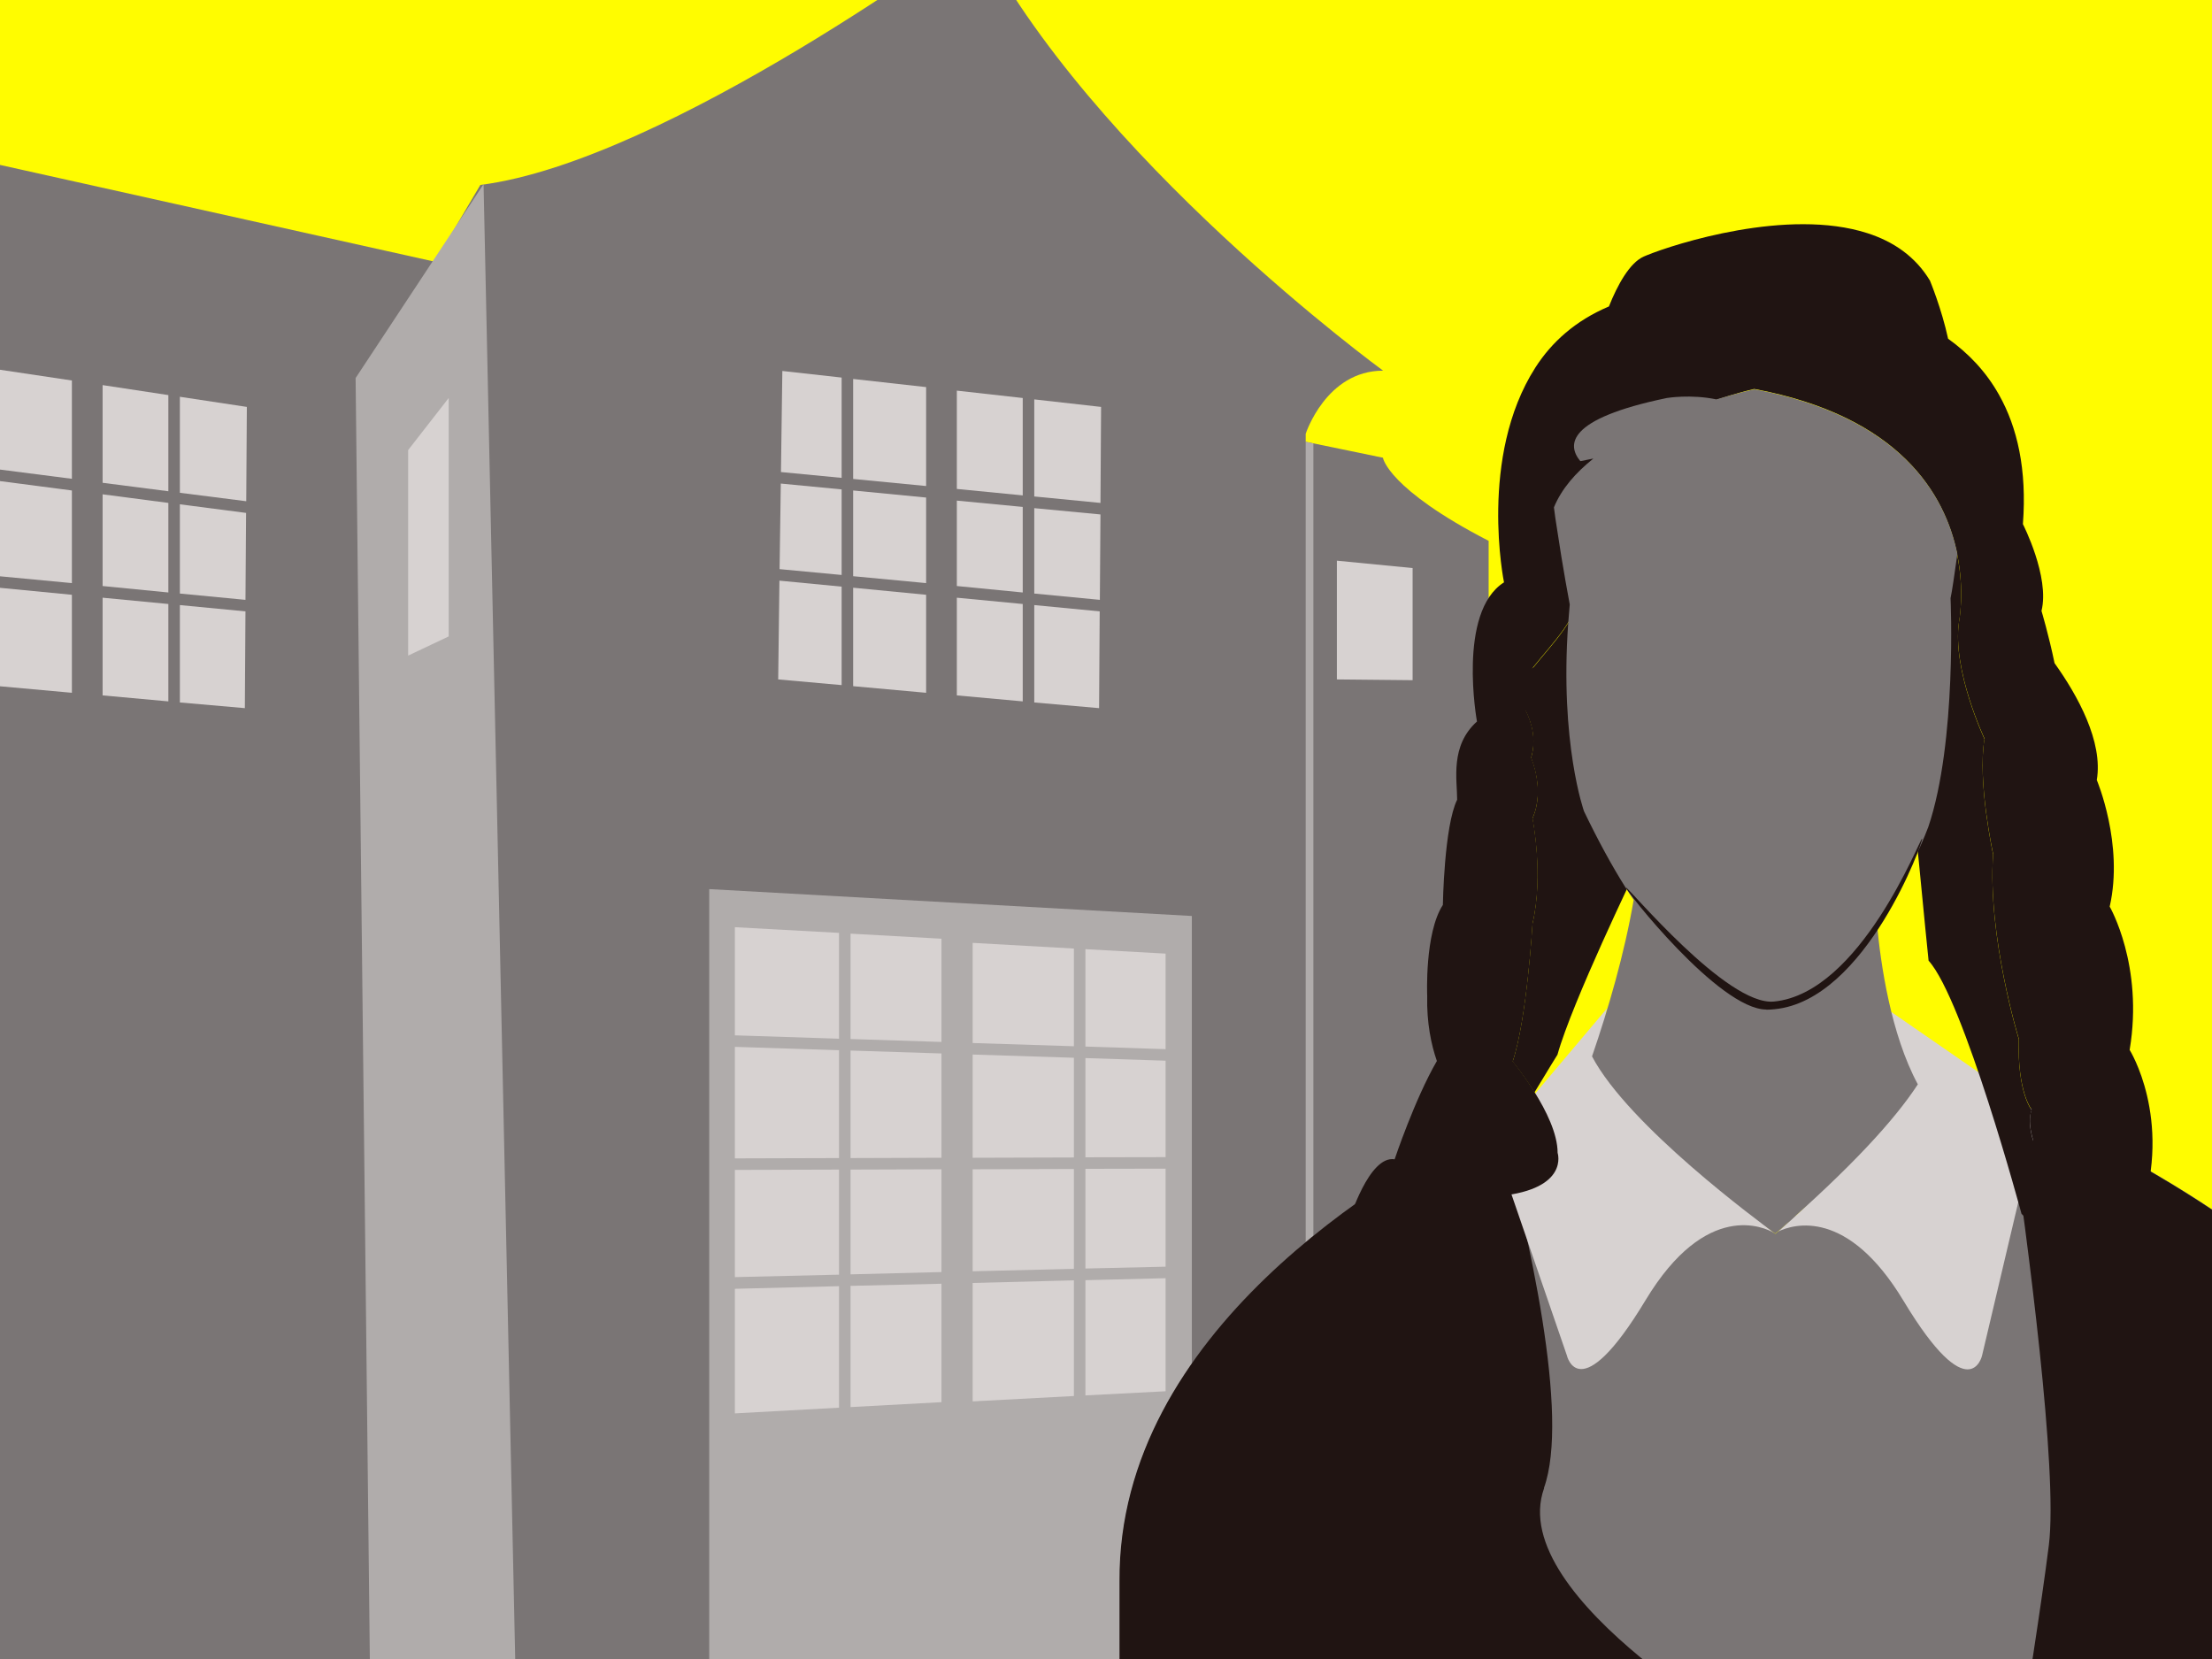 <?xml version="1.0" encoding="UTF-8"?>
<svg xmlns="http://www.w3.org/2000/svg" xmlns:xlink="http://www.w3.org/1999/xlink" id="Illustration" viewBox="0 0 144 108">
  <defs>
    <style>
      .cls-1 {
        fill: none;
      }

      .cls-2 {
        fill: #b0acab;
      }

      .cls-3 {
        fill: #201412;
      }

      .cls-4 {
        fill: #7a7575;
      }

      .cls-5 {
        fill: #fffc00;
      }

      .cls-6 {
        fill: #d7d2d1;
      }

      .cls-7 {
        clip-path: url(#clippath);
      }
    </style>
    <clipPath id="clippath">
      <rect class="cls-1" width="144" height="108"></rect>
    </clipPath>
  </defs>
  <g class="cls-7">
    <g>
      <rect class="cls-5" width="144" height="108"></rect>
      <path class="cls-4" d="M90.04,29.8l-5.04-1.04v-.52s1.33-4.11,5.04-4.11c0,0-19.06-13.9-26.48-28.57,0,0-20.12,14.93-32.29,16.48l-2.95,5L-3.35,9.99c-3.68,7.9-4.74,8.6-4.88,8.6l4.88.8v93.03l28.43-3.02h0l10.68,3.02,49.24-4.41v-4.46l11.91-1.16V35.21c-6.55-3.38-6.88-5.4-6.88-5.4Z"></path>
      <g>
        <polygon class="cls-2" points="46.17 57.88 46.17 111.63 77.59 108.38 77.59 59.63 46.17 57.88"></polygon>
        <polygon class="cls-2" points="23.15 24.61 24.1 110.17 33.64 112.67 31.48 11.99 23.15 24.61"></polygon>
      </g>
      <polygon class="cls-2" points="85.5 87.29 85 87.29 85 28.76 85.5 28.87 85.5 87.29"></polygon>
      <path class="cls-4" d="M132.53,72.38c-.09-.05-.18-.08-.27-.12l-1.76-1.28-1.22-.84c-.31,2.59-2.1,4.93-5.4,5.04,0,0,0,0,0,0-.71,1.37-1.98,2.43-3.79,2.76-.08.03-.16.06-.23.09-.48.32-1.04.55-1.66.7-.41.19-.87.34-1.37.43-.34.33-.68.66-1.07,1-.06.05-.13.11-.19.16h0s-.02-.02-.03-.02c0,0,0,0-.01-.02,0,0-.02,0-.02,0h0c-.15-.11-.46-.37-.9-.75-.02,0-.04,0-.07,0-1.8,0-3.17-.66-4.15-1.66-.42.1-.85.16-1.29.16h-.03c-1.8,0-3.44-.78-4.57-2.04-2.7-.32-4.34-2.2-4.88-4.39l-.43.51s-.61.25-1.64.75c-.21.1-.44.21-.69.33h0c-6.45,3.22-24.05,13.5-23.95,29.73v12.46h85.14v-18.52s1.36-11.84-25.49-24.49Z"></path>
      <path class="cls-4" d="M115.49,80.28s.01,0,.02,0c-.02.02-.04.02-.05.03l.03-.04Z"></path>
      <g>
        <path class="cls-3" d="M132.53,72.38c-.08-.04-.16-.07-.23-.11-.41.32-.89.57-1.42.76,1.12,7.78,3.1,22.71,2.5,27.55-.48,3.84-1.48,10.15-2.23,14.81h26.88v-18.52s1.36-11.84-25.49-24.49Z"></path>
        <path class="cls-3" d="M100.51,96.87c1.69-4.71-.96-16.43-2.99-24-.21.1-.44.21-.69.33h0c-6.45,3.22-24.05,13.5-23.95,29.73v12.46h43.77c-.93-1.12-1.59-1.85-1.59-1.85,0,0-17.13-9.44-14.54-16.66Z"></path>
      </g>
      <g>
        <path class="cls-6" d="M104.63,65.63l-5.47,6.48-2.33,1.09,5.17,15.03s.8,3.58,5.12-3.58c3.96-6.57,7.77-4.74,8.37-4.39-1.12-.82-12.41-10.53-10.85-14.64ZM99.78,71.81s.02-.01,0,0h0ZM99.43,71.98s.02-.01.04-.02c-.01,0-.02.01-.04.02ZM99.57,71.91s.07-.03.1-.05c-.03.01-.06.03-.1.05Z"></path>
        <path class="cls-6" d="M132.53,72.38l-9.39-6.49s-.02-.05,0,0c0,0-.37.59-.36.6.52,2.18,1.63,6.12-7.02,13.68,1.02-.49,4.52-1.52,8.15,4.5,4.31,7.16,5.12,3.58,5.12,3.58l3.7-15.67-.19-.19Z"></path>
      </g>
      <path class="cls-3" d="M138.64,68.37s0-.02,0-.03c.92-5.5-1.3-9.32-1.3-9.32.93-4.07-.84-8.24-.84-8.24.42-2.49-1.24-5.5-2.75-7.61h0c-.38-1.84-.85-3.4-.85-3.4.55-2.22-1.21-5.65-1.21-5.65.27-3.57-.37-6.31-1.55-8.41-.86-1.54-2.02-2.73-3.32-3.66-.42-1.95-1.18-3.78-1.18-3.78-.95-1.58-2.39-2.55-4.07-3.09-5.17-1.67-12.53.69-14.37,1.44-.07.03-.13.06-.19.08-.93.41-1.72,1.87-2.27,3.25-2.2.93-3.74,2.34-4.79,3.98-3.72,5.81-2.04,13.98-2.04,13.98-3.06,1.94-1.76,9.06-1.76,9.06-1.76,1.58-1.29,3.78-1.29,5.09-.85,1.73-.93,6.85-.93,6.85-1.2,1.85-1.02,5.92-1.02,5.92-.04,1.75.26,3.18.63,4.24-1.44,2.48-2.75,6.4-2.75,6.4-1.67-.28-2.96,3.98-2.96,3.98-1.39,5.27,6.57,1.36,6.57,1.36.13-.5,1.04-2.17,2.17-4.12.58.73,1.07,1.17,1.07,1.17,4.54-.47,3.76-2.81,3.76-2.81,0-1.25-.76-2.77-1.5-3.95-.71-1.16-1.42-2.01-1.42-2.01.93-2.77,1.29-8.97,1.29-8.97.74-3.15,0-6.86,0-6.86.83-1.85-.09-3.94-.09-3.94.36-1.22.02-2.32-.34-3.04-.29-.57-.46-1.09-.46-1.09.09-.6.39-1.07.95-1.78,1.21-1.52,2.99-3.26,2.99-5.01,0-.5-.08-.99-.2-1.44-.5-1.82-.67-3.6-.67-3.6,2.12-5.8,12.25-8.04,12.25-8.04,9.52,1.78,12.42,6.9,13.2,10.7.52,2.52.13,4.45.13,4.45-.46,3.12,1.66,7.61,1.66,7.61-.47,2.78.56,7.5.56,7.5-.37,5.37,1.67,12.03,1.67,12.03-.1,3.52.84,4.62.84,4.62-.56,1.56,1.11,4.26,1.11,4.26-.17,1.31-.21,2.83-.21,3.8,0,.62.02,1.01.02,1.01.1,1.39,4.17,2.5,4.71,0,.04-.2.07-.39.1-.59.95-.7,1.39-1.72,1.39-1.72,2.04-6.21-.74-10.64-.74-10.64Z"></path>
      <path class="cls-3" d="M133.37,76.52c-.17,1.31-.21,2.83-.21,3.8-.49-.33-1.01-.76-1.56-1.3,0,0-3.77-13.98-6.05-16.48,0,0-1.36-13.23-1.36-15.55s-14.81,1.58-14.81,1.58l-4.72,1.02,1.85,7.03s-4.17,8.62-5.12,12.04c0,0-.63,1.01-1.5,2.46-.71-1.16-1.42-2.01-1.42-2.01.93-2.77,1.29-8.97,1.29-8.97.74-3.15,0-6.86,0-6.86.83-1.85-.09-3.94-.09-3.94.36-1.22.02-2.32-.34-3.04l-1.58-1.62,2.08-1.24c1.21-1.52,2.99-3.26,2.99-5.01,0-.5-.08-.99-.2-1.44l11.27-7.94,13.51,7c.52,2.52.13,4.45.13,4.45-.46,3.12,1.66,7.61,1.66,7.61-.47,2.78.56,7.5.56,7.5-.37,5.37,1.67,12.03,1.67,12.03-.1,3.52.84,4.62.84,4.62-.56,1.56,1.11,4.26,1.11,4.26Z"></path>
      <path class="cls-4" d="M127.42,36.09s0-.04,0-.05c-.78-3.8-3.68-8.91-13.2-10.7,0,0-1.01.21-2.48.66-1.68-.35-3.23-.09-3.23-.09-6.56,1.36-6.5,3.07-5.63,4.11.22-.04.51-.1.85-.17-1.14.91-2.07,1.96-2.57,3.18.06.46.12.93.2,1.39.38,2.57.83,4.93.83,4.93-.04.42-.07.82-.1,1.22-.56,7.81,1.03,12.25,1.03,12.25.92,1.91,1.82,3.56,2.71,4.97.17.28.35.54.52.8-.6,3.5-1.66,7.13-2.71,10.18,2.39,4.54,10.96,10.82,11.86,11.49h0s.01.01.02.01c0,0,0,.02.01.02.01,0,.02.02.03.02h0c.06-.05.12-.1.19-.15,4.74-4.14,7.59-7.25,9.1-9.57-1.76-3.26-2.42-7.83-2.66-10.44,2.13-3.02,3.34-6.31,3.34-6.31,1.88-5.55,1.45-14.9,1.45-14.9.09-.38.25-1.51.44-2.85Z"></path>
      <g>
        <polygon class="cls-6" points="87.03 36.5 87.03 44.23 91.96 44.28 91.96 36.98 87.03 36.5"></polygon>
        <polygon class="cls-6" points="47.84 67.4 54.62 67.62 54.62 60.73 47.84 60.36 47.84 67.4"></polygon>
        <polygon class="cls-6" points="55.37 82.96 61.29 82.81 61.29 76.12 55.37 76.14 55.37 82.96"></polygon>
        <polygon class="cls-6" points="55.37 75.39 61.29 75.37 61.29 68.58 55.37 68.39 55.37 75.39"></polygon>
        <polygon class="cls-6" points="55.37 67.64 61.29 67.83 61.29 61.11 55.37 60.78 55.37 67.64"></polygon>
        <polygon class="cls-6" points="47.84 83.14 54.62 82.98 54.62 76.14 47.84 76.16 47.84 83.14"></polygon>
        <polygon class="cls-6" points="55.37 91.6 61.29 91.28 61.29 83.57 55.37 83.71 55.37 91.6"></polygon>
        <polygon class="cls-6" points="47.84 92.01 54.62 91.64 54.62 83.73 47.84 83.9 47.84 92.01"></polygon>
        <polygon class="cls-6" points="47.84 75.41 54.62 75.39 54.62 68.37 47.84 68.15 47.84 75.41"></polygon>
        <polygon class="cls-6" points="70.66 68.13 75.88 68.3 75.88 62.08 70.66 61.79 70.66 68.13"></polygon>
        <polygon class="cls-6" points="70.66 75.34 75.88 75.33 75.88 69.05 70.66 68.88 70.66 75.34"></polygon>
        <polygon class="cls-6" points="70.66 82.58 75.88 82.46 75.88 76.08 70.66 76.09 70.66 82.58"></polygon>
        <polygon class="cls-6" points="63.32 67.9 69.91 68.11 69.91 61.75 63.32 61.38 63.32 67.9"></polygon>
        <polygon class="cls-6" points="63.32 91.23 69.91 90.88 69.91 83.35 63.32 83.52 63.32 91.23"></polygon>
        <polygon class="cls-6" points="63.32 75.37 69.91 75.35 69.91 68.86 63.32 68.65 63.32 75.37"></polygon>
        <polygon class="cls-6" points="70.66 90.84 75.88 90.57 75.88 83.21 70.66 83.34 70.66 90.84"></polygon>
        <polygon class="cls-6" points="63.32 82.76 69.91 82.6 69.91 76.1 63.32 76.12 63.32 82.76"></polygon>
        <polygon class="cls-6" points="26.57 42.68 29.21 41.43 29.21 25.91 26.57 29.3 26.57 42.68"></polygon>
        <polygon class="cls-6" points="66.58 39.32 62.29 38.91 62.29 45.27 66.58 45.66 66.58 39.32"></polygon>
        <polygon class="cls-6" points="60.29 38.72 55.54 38.26 55.54 44.67 60.29 45.1 60.29 38.72"></polygon>
        <polygon class="cls-6" points="60.29 25.2 55.54 24.67 55.54 31.18 60.29 31.64 60.29 25.2"></polygon>
        <polygon class="cls-6" points="60.29 32.39 55.54 31.93 55.54 37.51 60.29 37.96 60.29 32.39"></polygon>
        <polygon class="cls-6" points="66.58 33 62.29 32.59 62.29 38.15 66.58 38.57 66.58 33"></polygon>
        <polygon class="cls-6" points="50.75 37.05 54.79 37.43 54.79 31.86 50.83 31.48 50.75 37.05"></polygon>
        <polygon class="cls-6" points="71.59 39.8 67.33 39.39 67.33 45.73 71.55 46.1 71.59 39.8"></polygon>
        <polygon class="cls-6" points="50.66 44.23 54.79 44.6 54.79 38.19 50.74 37.8 50.66 44.23"></polygon>
        <polygon class="cls-6" points="66.58 25.91 62.29 25.43 62.29 31.83 66.58 32.25 66.58 25.91"></polygon>
        <polygon class="cls-6" points="50.84 30.73 54.79 31.11 54.79 24.58 50.93 24.15 50.84 30.73"></polygon>
        <polygon class="cls-6" points="71.68 26.49 67.33 26 67.33 32.32 71.64 32.74 71.68 26.49"></polygon>
        <polygon class="cls-6" points="71.64 33.49 67.33 33.08 67.33 38.64 71.6 39.05 71.64 33.49"></polygon>
        <polygon class="cls-6" points="6.68 45.27 10.96 45.66 10.96 39.32 6.68 38.91 6.68 45.27"></polygon>
        <polygon class="cls-6" points="-.07 44.67 4.68 45.1 4.68 38.72 -.07 38.26 -.07 44.67"></polygon>
        <polygon class="cls-6" points="-.07 37.51 4.68 37.96 4.68 31.93 -.07 31.31 -.07 37.51"></polygon>
        <polygon class="cls-6" points="6.68 38.15 10.96 38.57 10.96 32.74 6.68 32.18 6.68 38.15"></polygon>
        <polygon class="cls-6" points="-.07 30.56 4.68 31.17 4.68 24.77 -.07 24.06 -.07 30.56"></polygon>
        <polygon class="cls-6" points="11.71 32.08 16.03 32.63 16.07 26.49 11.71 25.83 11.71 32.08"></polygon>
        <polygon class="cls-6" points="11.71 45.73 15.94 46.1 15.98 39.8 11.71 39.39 11.71 45.73"></polygon>
        <polygon class="cls-6" points="6.68 31.43 10.96 31.98 10.96 25.72 6.68 25.07 6.68 31.43"></polygon>
        <polygon class="cls-6" points="11.71 38.64 15.98 39.05 16.02 33.39 11.71 32.83 11.71 38.64"></polygon>
      </g>
      <path class="cls-3" d="M114.99,65.72c-3.09,0-9.26-7.87-9.14-7.94.12-.07,6.57,7.72,9.63,7.42,5.65-.54,9.52-10.66,9.65-10.61.13.05-3.65,10.54-9.61,11.11-.18.02-.36.03-.54.03Z"></path>
    </g>
  </g>
</svg>
